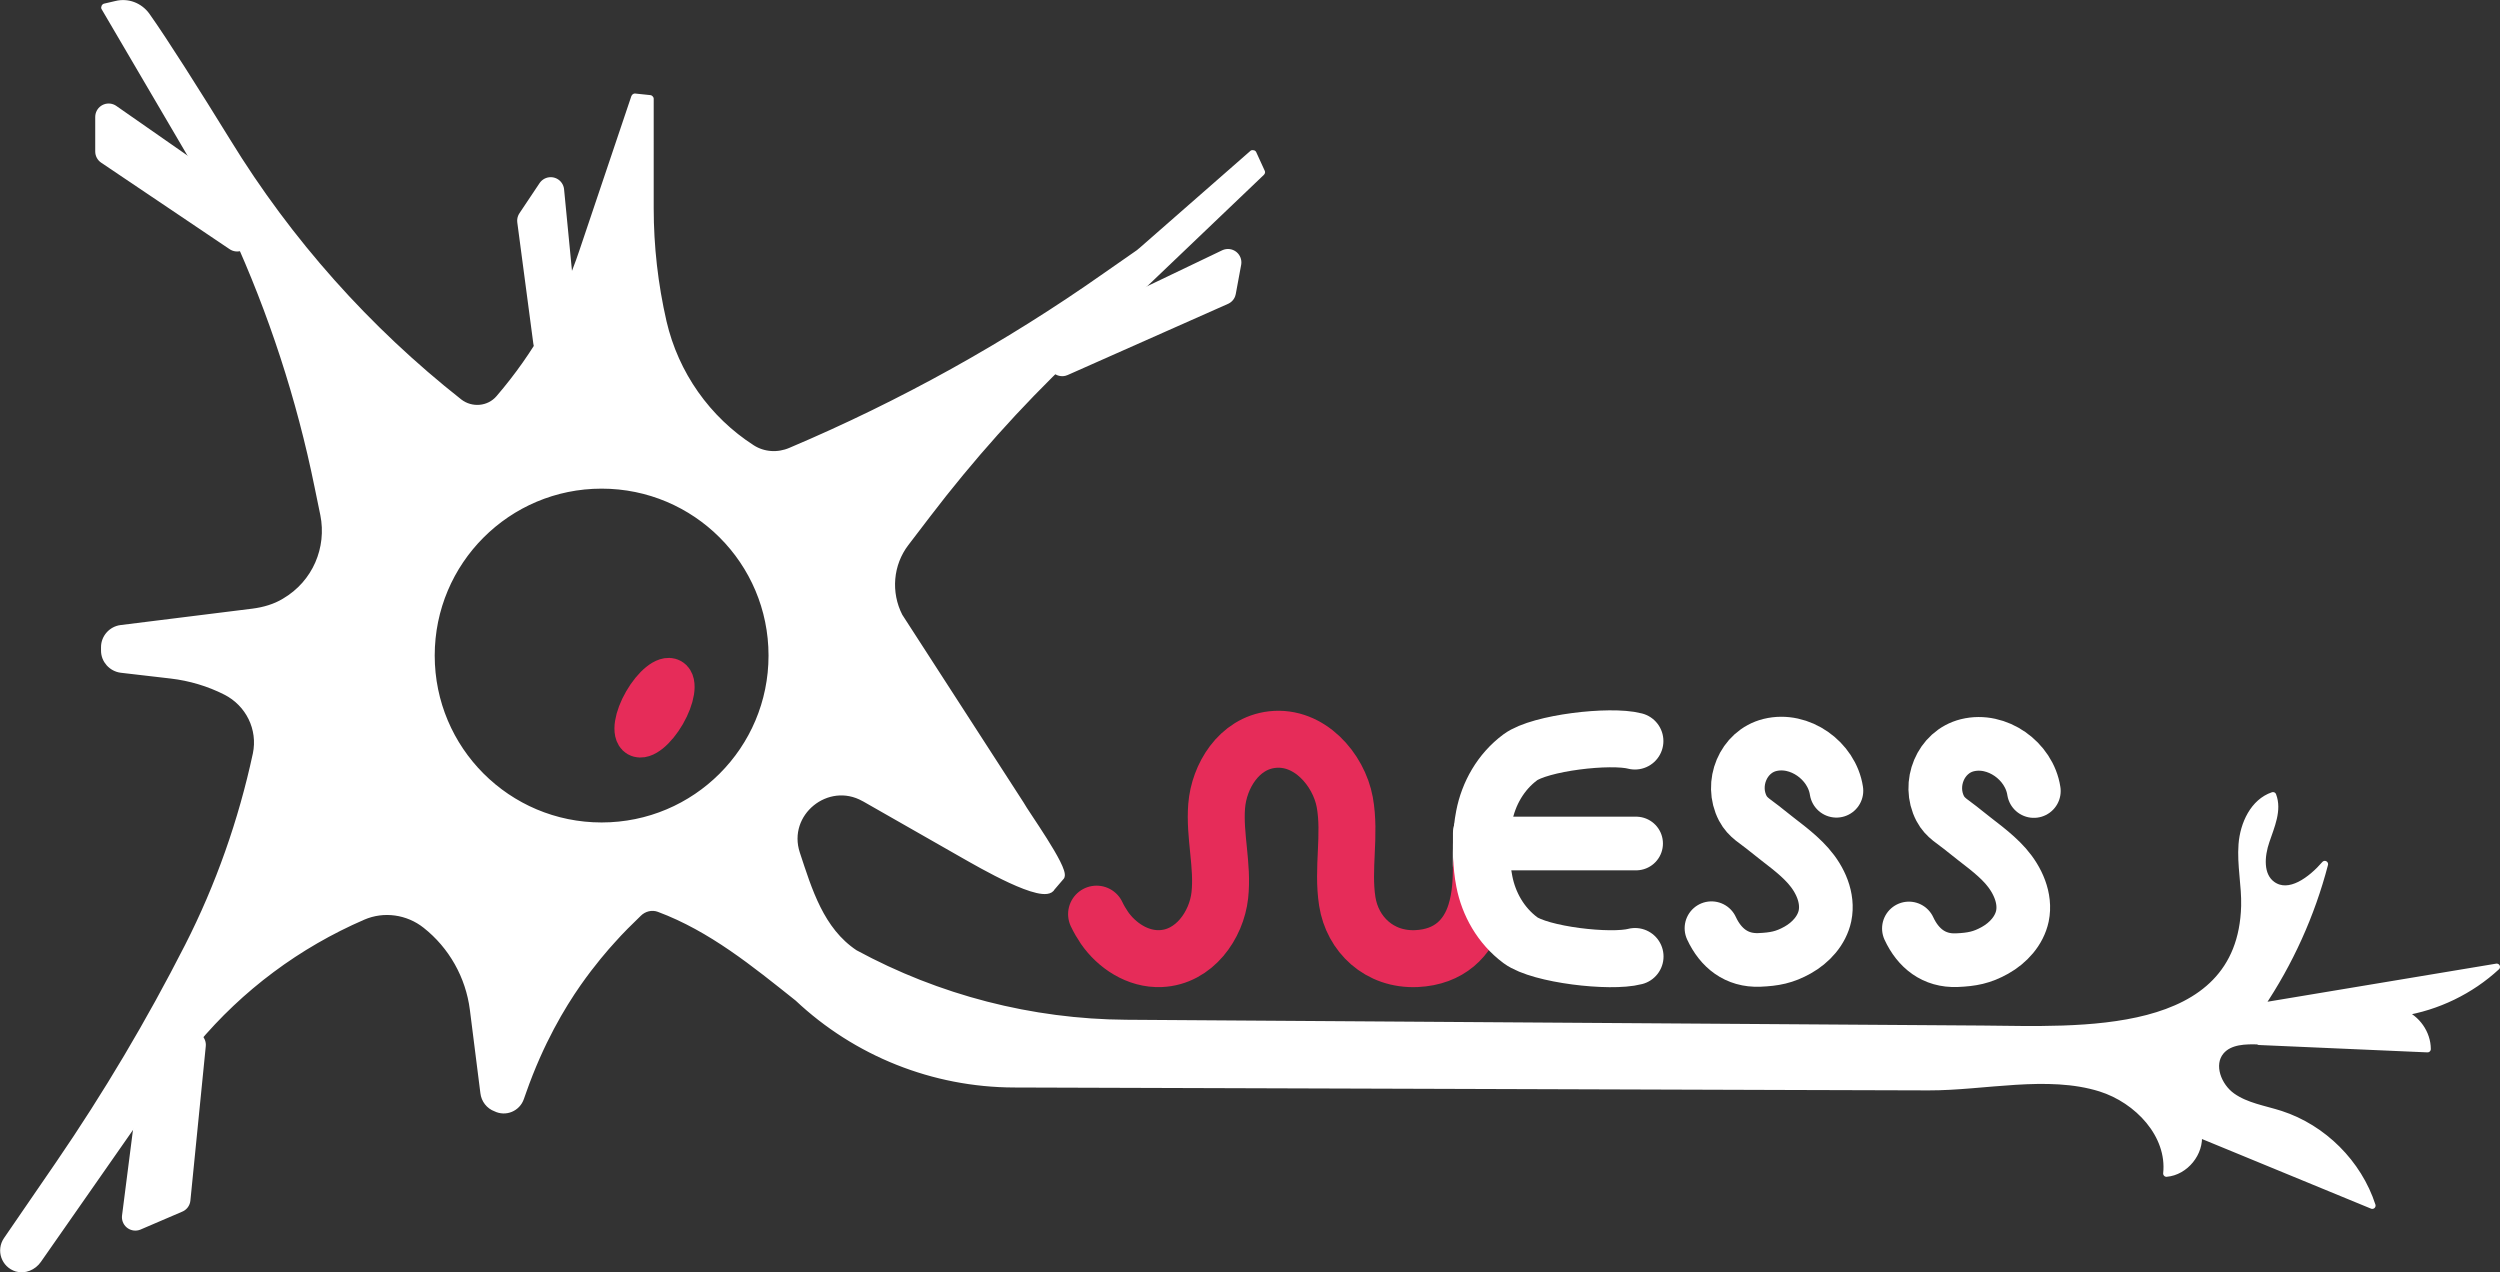 <svg xmlns="http://www.w3.org/2000/svg" id="Layer_2" data-name="Layer 2" viewBox="0 0 190.07 96.74"><rect x="0" y="0" width="190.07" height="96.74" fill="#333333" stroke="none"/><defs><style>      .cls-1 {        stroke-width: .5px;      }      .cls-1, .cls-2 {        fill: #fff;      }      .cls-1, .cls-2, .cls-3, .cls-4, .cls-5, .cls-6 {        stroke-linecap: round;      }      .cls-1, .cls-2, .cls-3, .cls-6 {        stroke: #fff;      }      .cls-1, .cls-2, .cls-5 {        stroke-linejoin: round;      }      .cls-2 {        stroke-width: 2.04px;      }      .cls-3 {        stroke-width: 4.08px;      }      .cls-3, .cls-4, .cls-6 {        fill: none;        stroke-miterlimit: 10;      }      .cls-4, .cls-5 {        stroke: #e62c59;      }      .cls-4, .cls-6 {        stroke-width: 4.33px;      }      .cls-5 {        fill: #231f20;        stroke-width: 2.98px;      }    </style></defs><g id="Neuron"><g id="Light"><path id="Body" class="cls-1" d="M171.75,79.2c4.27.19,8.54.37,12.81.56,0-1.2-.81-2.35-1.93-2.77,2.67-.42,5.21-1.65,7.19-3.48-5.98,1-11.97,1.99-17.95,2.99,2.22-3.29,3.88-6.96,4.88-10.8-1.03,1.19-2.71,2.47-3.99,1.55-.97-.7-.85-2.18-.46-3.31.38-1.13.94-2.35.51-3.47-1.48.5-2.25,2.17-2.37,3.73s.24,3.12.2,4.68c-.27,10.23-12.71,9.39-19.93,9.34-8.35-.06-16.71-.11-25.06-.17-13.34-.09-26.69-.18-40.03-.27-7.21-.05-14.29-1.88-20.63-5.32-2.6-1.73-3.5-4.79-4.42-7.57-1.01-3.08,2.33-5.78,5.13-4.2l.06.03,7.52,4.29c1.1.62,6.16,3.59,6.7,2.46l.71-.83c.29-.65-2.76-4.88-3.07-5.48l-9.24-14.3c-.92-1.8-.74-3.97.48-5.57l1.65-2.16c3.28-4.3,6.89-8.34,10.8-12.07l14.6-13.94s.02-.03.02-.03l-.65-1.42s-.03,0-.05-.01l-8.45,7.4c-.06.05-.12.09-.18.15l-2.54,1.77c-7.49,5.27-15.52,9.73-23.95,13.3-.95.41-2.05.35-2.93-.21-3.41-2.19-5.83-5.63-6.75-9.59-.65-2.84-.98-5.74-.98-8.65V7.51s-.02-.02-.03-.03l-1.15-.12s-.02.01-.03.02l-3.94,11.7c-1.37,4.11-3.53,7.91-6.36,11.2-.76.89-2.1,1-3.02.29-6.99-5.51-12.96-12.2-17.62-19.8-2.37-3.84-4.77-7.64-6.16-9.6-.53-.72-1.43-1.07-2.31-.85l-.86.2s-.03.03-.03.05l9.3,15.86c.21.36.41.74.59,1.13,2.84,6.21,4.97,12.73,6.33,19.42l.44,2.14c.51,2.55-.59,5.22-2.96,6.61-.72.44-1.56.68-2.4.79l-10.04,1.25c-.72.09-1.27.71-1.27,1.43v.27c0,.72.56,1.34,1.28,1.43l3.79.44c1.45.17,2.87.59,4.17,1.25,1.75.89,2.7,2.82,2.3,4.74-1.09,5.07-2.82,10-5.18,14.63-2.91,5.71-6.19,11.24-9.82,16.54l-3.96,5.77c-.54.79-.17,1.87.76,2.16.6.18,1.27-.11,1.63-.63l8.35-11.96c1-1.43,2.07-2.82,3.2-4.17l.36-.44c3.46-4.14,7.84-7.4,12.79-9.54,1.57-.68,3.41-.42,4.76.65,1.99,1.57,3.29,3.88,3.61,6.4l.8,6.34c.06.54.42,1,.92,1.18.74.37,1.63,0,1.9-.78l.17-.48c1.33-3.79,2.97-6.51,4.17-8.23,1.1-1.57,2.14-2.76,2.6-3.26.68-.77,1.36-1.43,1.99-2.04l.02-.02c.41-.41,1.02-.56,1.56-.36,3.99,1.49,7.27,4.18,10.55,6.79,4.45,4.19,10.32,6.53,16.43,6.55,10.49.03,20.98.07,31.47.1,9.28.03,18.56.06,27.85.09,3.41.01,6.82.02,10.23.03,4.24.01,9.03-1.17,13.06.09,2.83.89,5.33,3.54,5.02,6.48,1.43-.12,2.61-1.57,2.44-3,4.4,1.81,8.81,3.63,13.21,5.44-1.05-3.24-3.73-5.91-6.97-6.96-1.25-.4-2.61-.6-3.68-1.36s-1.7-2.39-.86-3.4c.67-.8,1.87-.82,2.92-.78ZM45.74,62.78c-7.15,0-12.94-5.79-12.94-12.94s5.79-12.94,12.94-12.94,12.94,5.79,12.94,12.94-5.79,12.94-12.94,12.94Z"></path><ellipse id="Nucleus" class="cls-5" cx="49.76" cy="53.8" rx="2.59" ry="1" transform="translate(-21.71 70) rotate(-60)"></ellipse><g id="Text"><path class="cls-6" d="M112.62,65.72c0-1.2-.03-2.41.22-3.67.33-1.71,1.25-3.36,2.74-4.47,1.5-1.11,6.85-1.73,8.72-1.24"></path><path class="cls-4" d="M83.37,69.5c.17.36.37.7.6,1.04.92,1.33,2.52,2.42,4.28,2.34,2.56-.11,4.24-2.55,4.49-4.81.25-2.26-.42-4.53-.24-6.79s1.68-4.76,4.22-5.05c2.82-.32,5.06,2.27,5.52,4.76.45,2.49-.2,5.04.19,7.54s2.43,4.48,5.27,4.35c2.5-.12,3.91-1.57,4.5-3.49.39-1.26.42-2.47.43-3.67"></path><path class="cls-3" d="M139.62,60.12c-.35-2.3-2.8-4.04-5.06-3.48-2.04.51-3.03,2.95-2.06,4.81.39.74.97.99,1.82,1.69,1.07.88,2.24,1.65,3.16,2.69s1.55,2.44,1.27,3.8c-.24,1.12-1.08,2.04-2.08,2.6-1,.56-1.76.7-2.91.75-1.73.07-2.94-.9-3.64-2.41"></path><path class="cls-3" d="M154.63,60.14c-.35-2.3-2.8-4.04-5.06-3.48-2.04.51-3.03,2.95-2.06,4.81.39.74.97.99,1.82,1.69,1.07.88,2.24,1.65,3.16,2.69.91,1.04,1.55,2.44,1.27,3.8-.24,1.12-1.08,2.04-2.08,2.6-1,.56-1.76.7-2.91.75-1.73.07-2.94-.9-3.64-2.41"></path><line class="cls-3" x1="113.26" y1="64.13" x2="124.39" y2="64.13"></line><path class="cls-6" d="M112.63,63.34c0,1.2-.03,2.41.22,3.67.33,1.71,1.25,3.36,2.74,4.47,1.5,1.11,6.85,1.73,8.72,1.24"></path></g><g id="Dendrites"><polyline class="cls-2" points="42.77 23.77 41.87 14.49 40.34 16.78 41.56 26"></polyline><polygon class="cls-2" points="84.11 24.38 93.36 19.95 92.95 22.17 80.76 27.58 84.11 24.38"></polygon><polygon class="cls-2" points="11.43 83.62 10.29 92.54 13.46 91.18 14.63 79.44 11.43 83.62"></polygon><polygon class="cls-2" points="15.79 14.14 8.26 8.89 8.26 11.52 18.03 18.1 15.79 14.14"></polygon></g></g></g></svg>